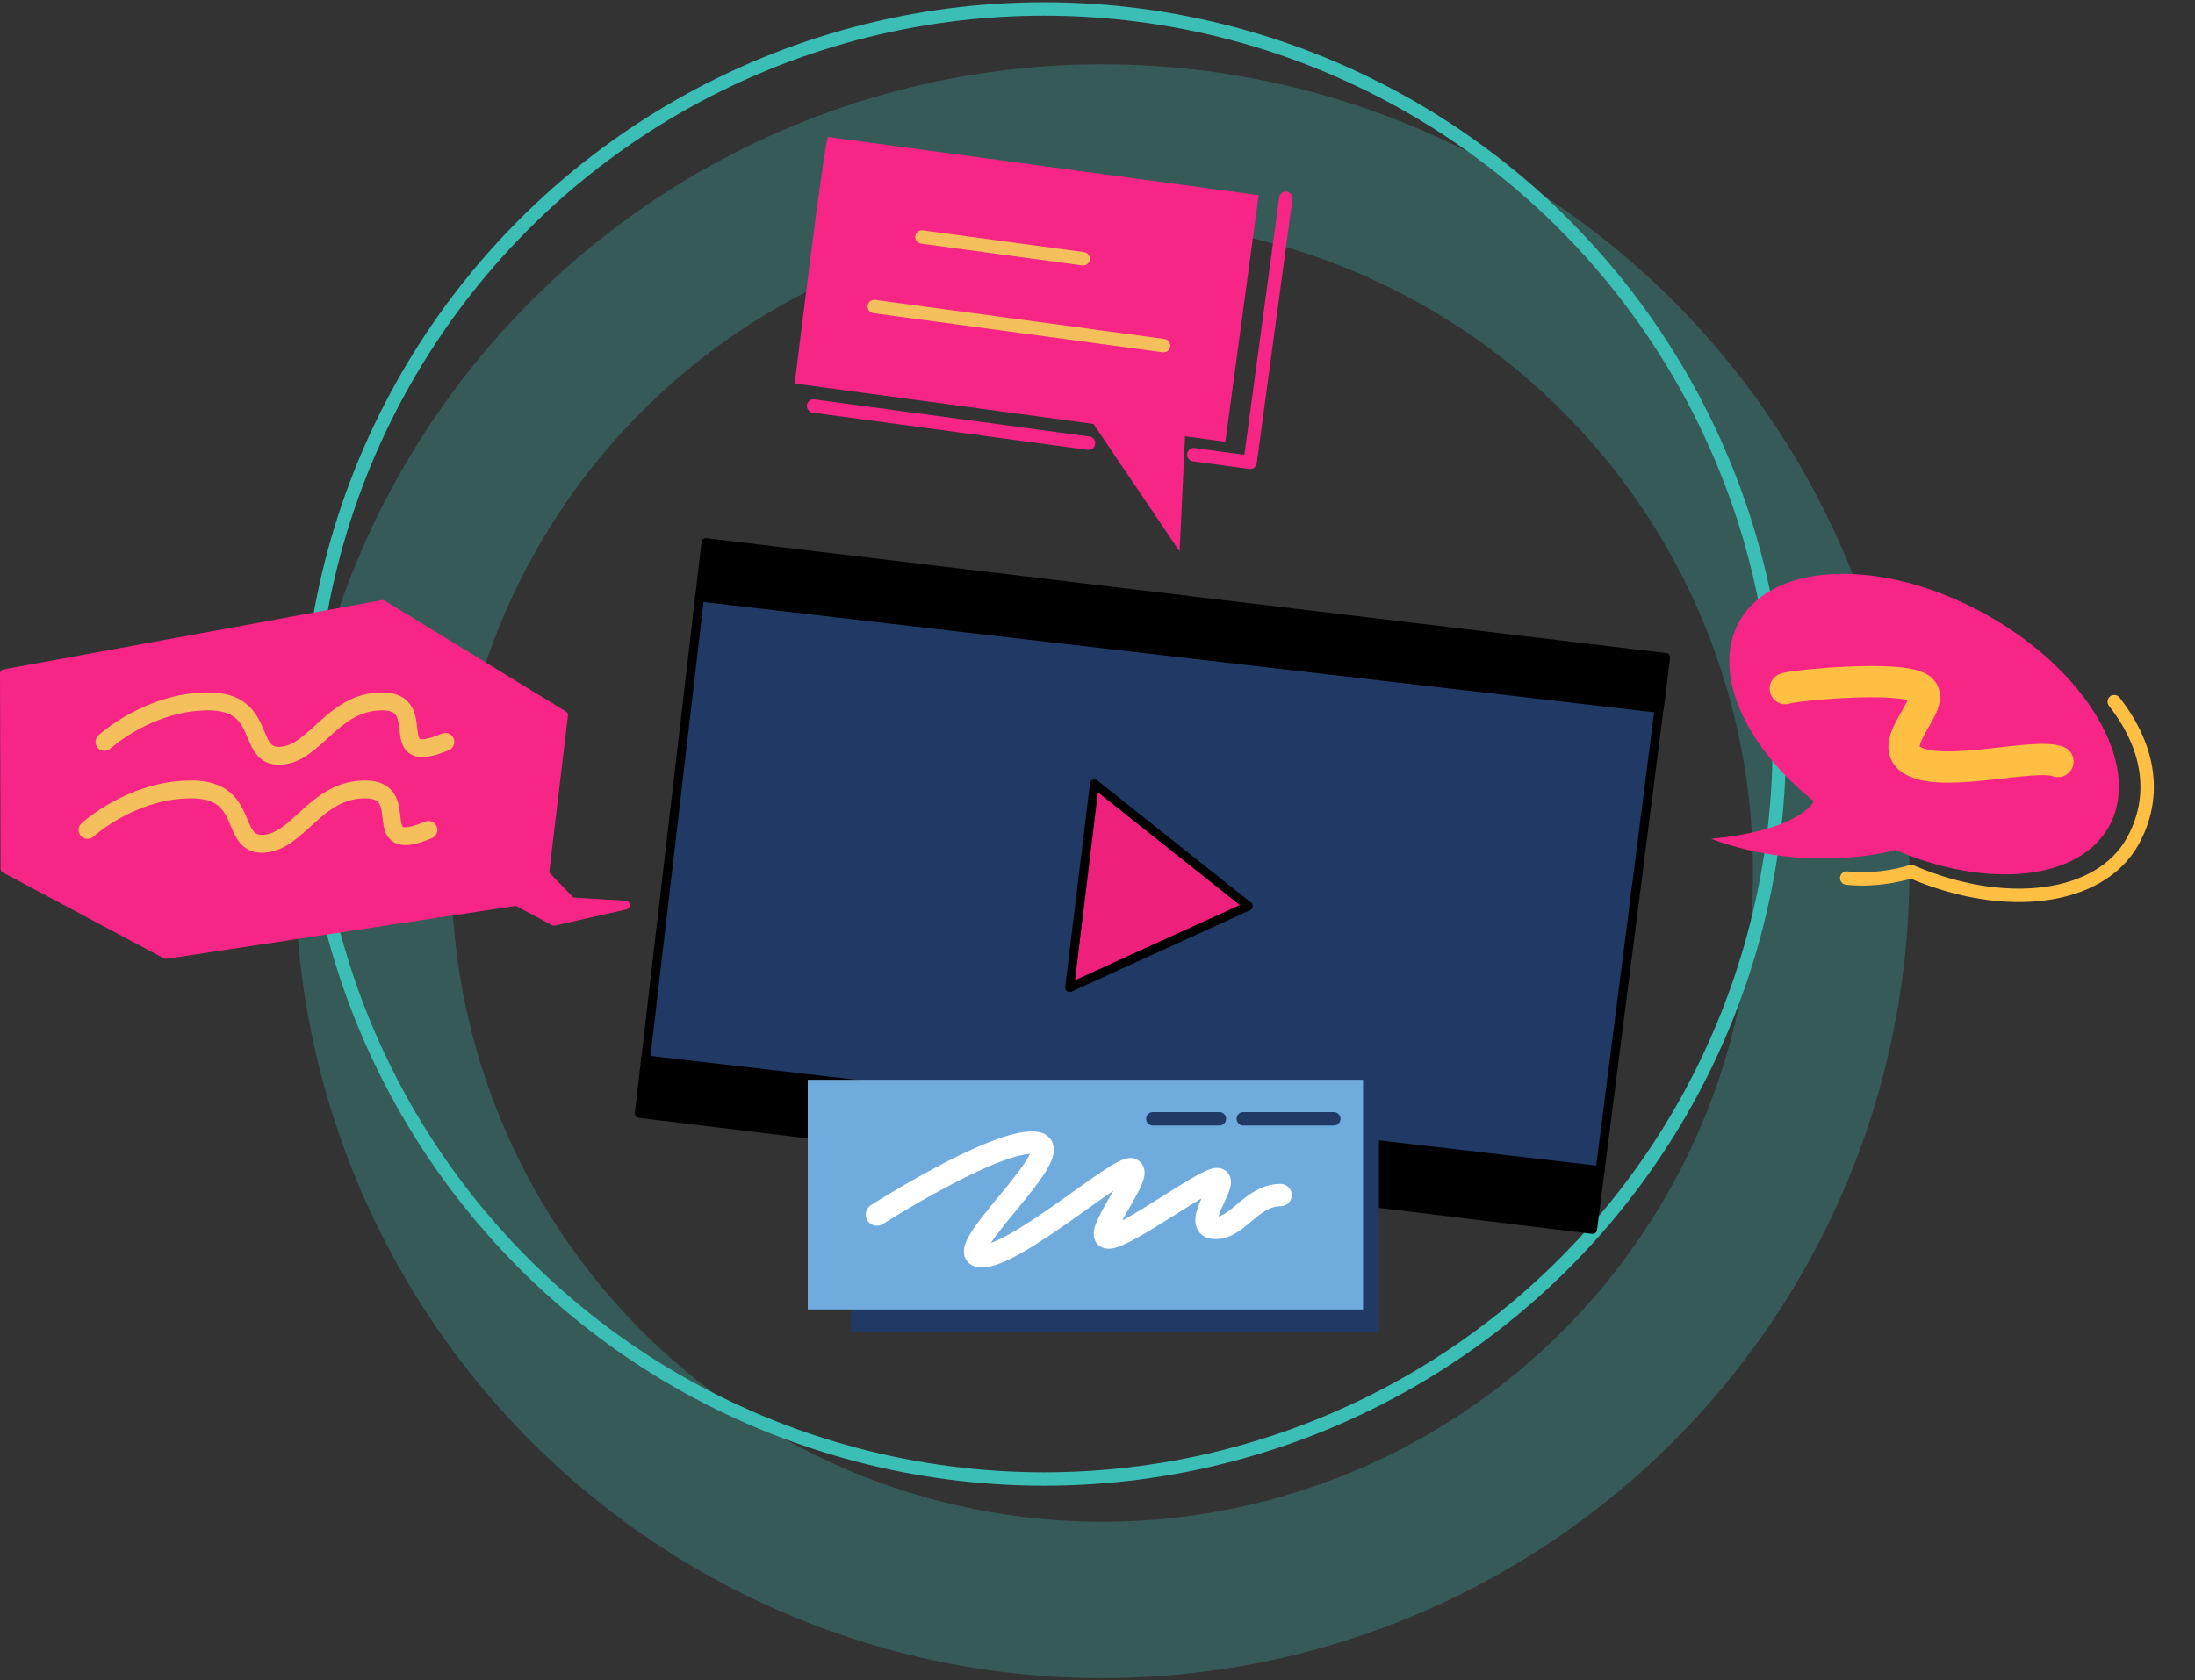 <svg width="491" height="376" viewBox="0 0 491 376" fill="none" xmlns="http://www.w3.org/2000/svg">
<rect x="0" y="0" width="491" height="376" fill="#333333" stroke="none"/>
<circle cx="246.56" cy="194.94" r="163.06" stroke="#3BBEB6" stroke-opacity="0.28" stroke-width="35"/>
<circle cx="233.538" cy="166.469" r="164.469" stroke="#3BBEB6" stroke-width="3"/>
<path d="M371.818 153.473L371.232 158.006" stroke="black" stroke-width="2" stroke-linecap="round" stroke-linejoin="round"/>
<path d="M371.717 153.966L372.593 147.124L157.914 121.421L156.498 133.597L371.131 158.498L371.717 153.966Z" fill="black"/>
<path d="M371.131 158.497L156.488 133.595L144.401 237.139L357.926 261.904L371.142 158.498L371.131 158.497ZM239.256 220.975L244.814 175.382L279.209 202.746L239.256 220.975Z" fill="#203A65"/>
<path d="M357.926 261.905L144.4 237.14L142.999 249.125L148.324 249.781L356.243 275.082L357.926 261.905Z" fill="black"/>
<path d="M239.266 220.976L279.219 202.748L244.813 175.383L239.266 220.976Z" fill="#ED217C"/>
<path d="M371.717 153.966L372.593 147.124L157.914 121.421L156.498 133.597" stroke="black" stroke-width="2" stroke-linecap="round" stroke-linejoin="round"/>
<path d="M357.926 261.904L356.244 275.082L148.325 249.781" stroke="black" stroke-width="2" stroke-linecap="round" stroke-linejoin="round"/>
<path d="M144.4 237.14L142.999 249.125L148.324 249.781" stroke="black" stroke-width="2" stroke-linecap="round" stroke-linejoin="round"/>
<path d="M144.401 237.14L156.498 133.597" stroke="black" stroke-width="2" stroke-linecap="round" stroke-linejoin="round"/>
<path d="M357.926 261.905L371.131 158.498" stroke="black" stroke-width="2" stroke-linecap="round" stroke-linejoin="round"/>
<path d="M371.131 158.498L156.498 133.597" stroke="black" stroke-width="2" stroke-linecap="round" stroke-linejoin="round"/>
<path d="M357.926 261.905L144.401 237.14" stroke="black" stroke-width="2" stroke-linecap="round" stroke-linejoin="round"/>
<path d="M239.266 220.976L279.219 202.748L244.813 175.383L239.266 220.976Z" stroke="black" stroke-width="2" stroke-linecap="round" stroke-linejoin="round"/>
<path d="M308.457 246.579H190.355V297.971H308.457V246.579Z" fill="#203A65"/>
<path d="M304.903 241.604H180.689V292.996H304.903V241.604Z" fill="#70ABDD"/>
<path d="M257.878 250.336H272.759" stroke="#203A65" stroke-width="3" stroke-linecap="round" stroke-linejoin="round"/>
<path d="M278.115 250.336H298.356" stroke="#203A65" stroke-width="3" stroke-linecap="round" stroke-linejoin="round"/>
<path d="M196.167 271.764C196.167 271.764 222.557 254.898 231.488 255.693C240.419 256.487 211.843 280.695 219.384 281.091C226.925 281.487 250.339 260.654 253.116 261.645C255.893 262.636 243.988 276.924 247.958 276.924C251.927 276.924 269.784 263.431 272.365 263.829C274.945 264.225 266.412 274.347 271.57 274.743C276.728 275.139 279.904 267.401 286.451 267.401" stroke="white" stroke-width="5" stroke-linecap="round" stroke-linejoin="round"/>
<path d="M244.581 94.851L177.769 85.821C177.769 85.821 184.568 29.947 185.227 30.646L281.556 43.666L274.098 98.841L265.083 97.623L263.867 123.375L244.585 94.852L244.581 94.851Z" fill="#F72585"/>
<path d="M267.039 101.735L279.638 103.438L287.62 44.383" stroke="#F72585" stroke-width="3" stroke-linecap="round" stroke-linejoin="round"/>
<path d="M206.221 53.021L242.283 57.895" stroke="#F5C05C" stroke-width="3" stroke-linecap="round" stroke-linejoin="round"/>
<path d="M195.563 68.588L260.276 77.335" stroke="#F5C05C" stroke-width="3" stroke-linecap="round" stroke-linejoin="round"/>
<path d="M243.496 99.16L181.995 90.847" stroke="#F72585" stroke-width="3" stroke-linecap="round" stroke-linejoin="round"/>
<path d="M423.928 190.172C444.557 198.998 465.04 197.089 471.783 184.887C479.306 171.271 466.875 149.994 444.022 137.366C421.168 124.739 396.539 125.538 389.016 139.154C382.82 150.367 390.159 166.78 405.713 179.275C405.713 179.275 403.056 185.701 382.728 187.688C404.782 195.872 424.389 190.147 423.932 190.174L423.928 190.172Z" fill="#F72585"/>
<path d="M472.934 156.998C481.469 167.919 482.202 178.941 477.098 188.177C469.759 201.459 448.464 204.053 427.526 195.028C427.526 195.028 420.619 197.321 413.093 196.47" stroke="#FEBF43" stroke-width="3" stroke-linecap="round" stroke-linejoin="round"/>
<path d="M399.346 154.083C399.88 153.51 425.324 150.867 429.589 154.097C433.857 157.323 420.901 166.692 428.167 170.358C435.434 174.024 455.414 168.366 460.343 170.396" stroke="#FEBF43" stroke-width="7" stroke-linecap="round" stroke-linejoin="round"/>
<path d="M139.867 202.523L123.926 206.116L115.581 201.657L37.118 213.549L1.124 194.35L1 150.752L85.567 135.271L126.044 160.043L121.808 195.59L127.786 201.783C127.786 201.783 139.243 202.526 139.867 202.526V202.523Z" fill="#F72585" stroke="#F72585" stroke-width="2" stroke-linecap="round" stroke-linejoin="round"/>
<path d="M23.362 166.007C23.362 166.007 33.21 156.941 46.594 156.941C59.977 156.941 54.927 169.545 62.755 169.103C70.583 168.661 74.37 156.941 85.481 156.941C96.592 156.941 85.481 171.978 99.622 166.007" stroke="#F5C05C" stroke-width="4" stroke-linecap="round"/>
<path d="M19.575 185.699C19.575 185.699 29.423 176.633 42.806 176.633C56.189 176.633 51.139 189.237 58.967 188.795C66.795 188.352 70.583 176.633 81.693 176.633C92.804 176.633 81.693 191.669 95.834 185.699" stroke="#F5C05C" stroke-width="4" stroke-linecap="round"/>
</svg>
